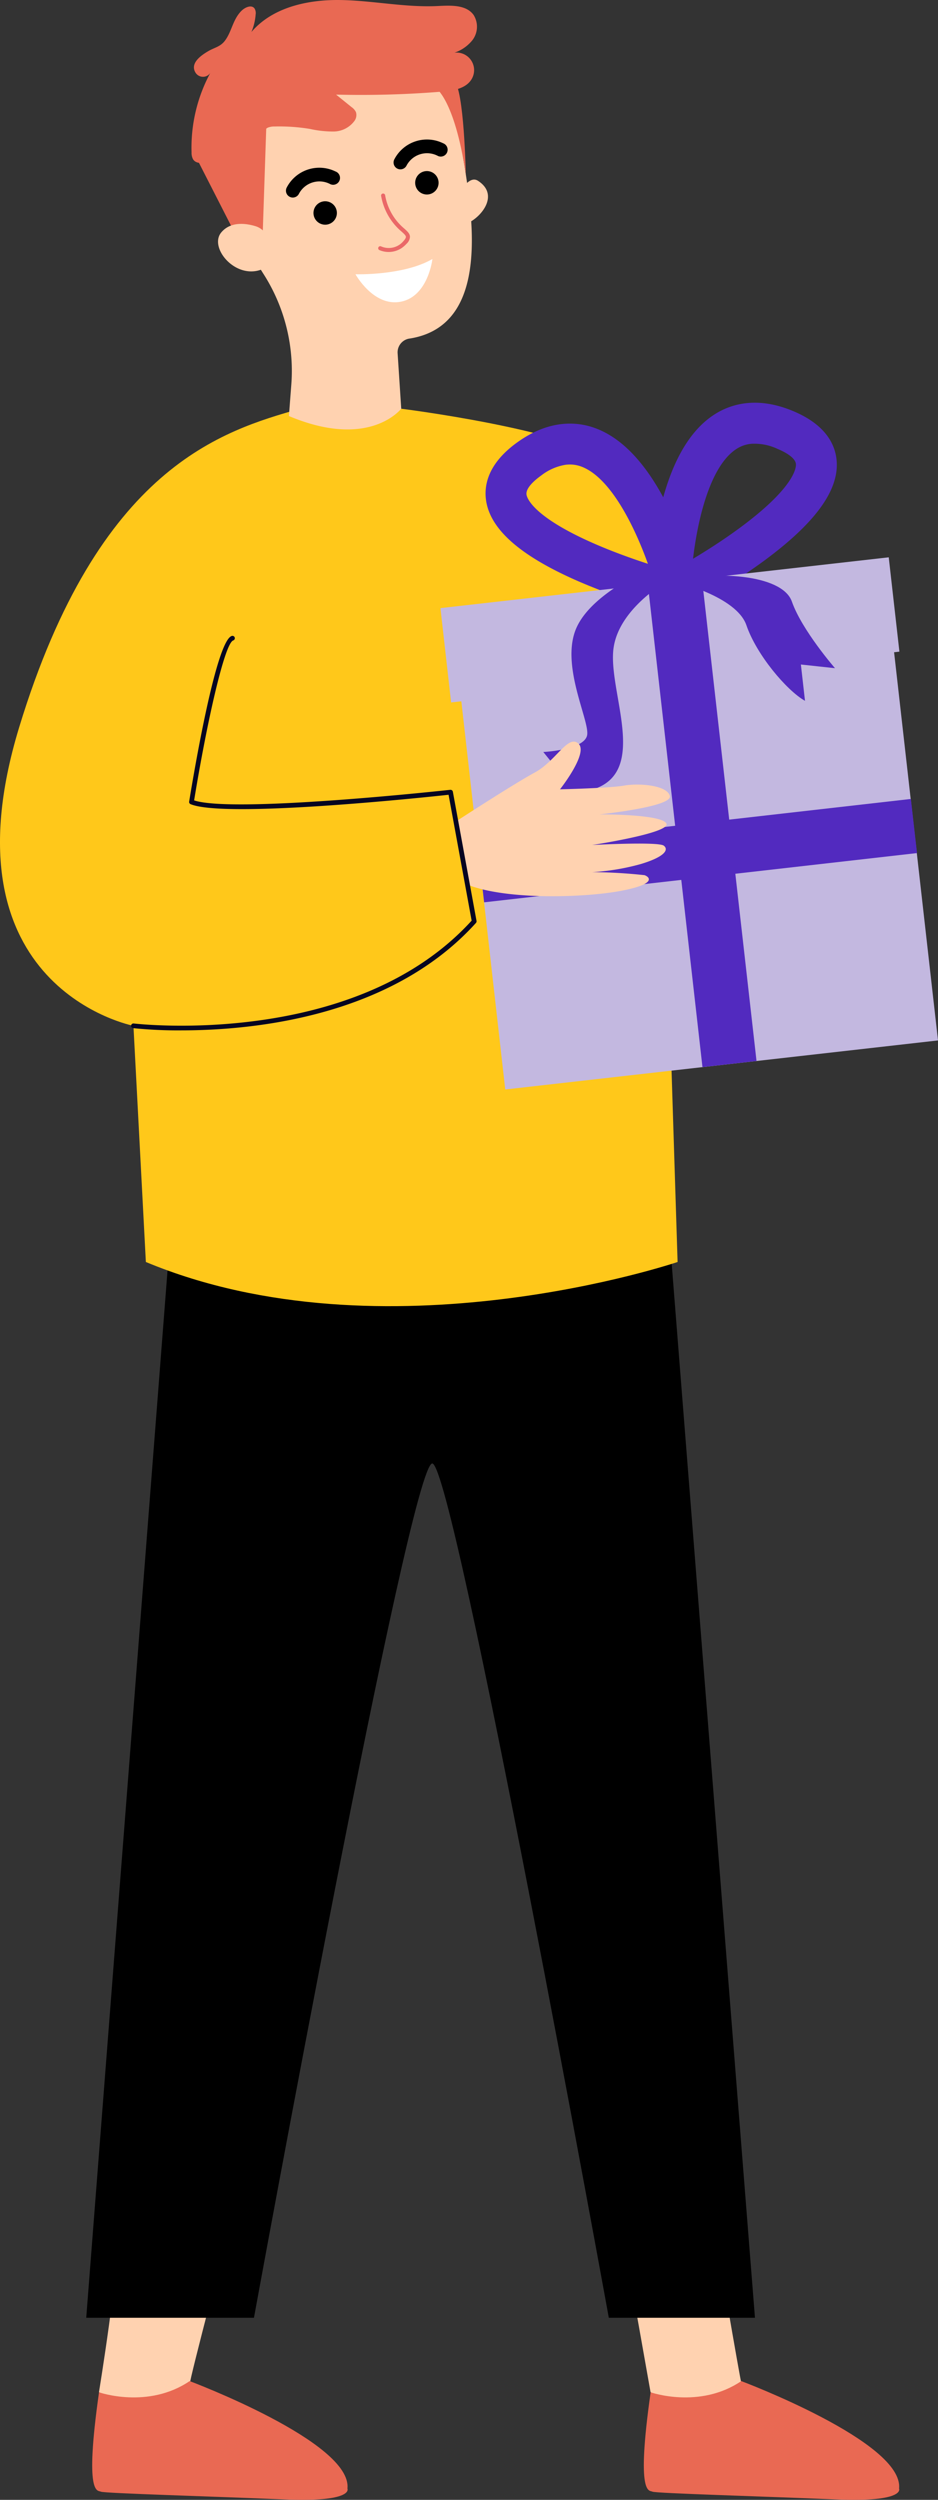 <svg xmlns="http://www.w3.org/2000/svg" width="107.725" height="286.833" viewBox="0 0 107.725 286.833">
  <rect x="0" y="0" width="107.725" height="286.833" fill="#333333" stroke="none"/>
  <g id="Group_860" data-name="Group 860" transform="translate(-1034.337 -361.861)">
    <path id="Path_7874" data-name="Path 7874" d="M622.745,1512.806s3.084,18.047,3.2,18.268-1.127,2.153-1.127,2.153l-4.87.872-4.445-2.044s-2.565-14.547-3.031-16.811,10.268-2.438,10.268-2.438" transform="translate(493.549 -895.703)" fill="#ffd2b0"/>
    <path id="Path_7875" data-name="Path 7875" d="M620.9,1574.873s5.613,1.964,10.412-1.285c0,0,18.692,7.006,18.121,12.333,0,0,.8,1.587-7.3,1.244s-20.685-.7-21.022-.89-1.923.668-.208-11.4" transform="translate(488.157 -938.521)" fill="#e96953"/>
    <path id="Path_7876" data-name="Path 7876" d="M423.5,1512.8s-4.764,18.047-4.644,18.268-1.127,2.153-1.127,2.153l-4.871.872-4.445-2.044s2.424-14.845,1.959-17.109,13.127-2.14,13.127-2.14" transform="translate(637.288 -895.7)" fill="#ffd2b0"/>
    <path id="Path_7877" data-name="Path 7877" d="M406.551,1574.873s5.613,1.964,10.412-1.285c0,0,18.692,7.006,18.121,12.333,0,0,.8,1.587-7.3,1.244s-20.685-.7-21.022-.89-1.923.668-.208-11.4" transform="translate(639.155 -938.521)" fill="#e96953"/>
    <path id="Path_7878" data-name="Path 7878" d="M470.495,1123.515l9.765,123.5H463.477s-17.742-97.593-20.259-98.021-20.495,98.021-20.495,98.021H403.461l9.845-126.7Z" transform="translate(640.78 -619.214)"/>
    <path id="Path_7879" data-name="Path 7879" d="M416.028,805.169s18.615,2.318,24.036,6.028,13.126,43.66,13.126,43.66l-6.278,21.116.856,27.1s-33.672,11.407-61.066,0l-1.427-27.1s-22.258-4.28-13.126-34.243,23.4-34.028,32.245-36.561,11.633,0,11.633,0" transform="translate(664.387 -396.411)" fill="#ffc81a"/>
    <path id="Path_7880" data-name="Path 7880" d="M627.6,828.795l-1.426-2.673-3.508-.1a46.183,46.183,0,0,1,.984-7.63c1.243-5.721,3.385-9.6,6.366-11.52,1.793-1.158,4.818-2.167,9.042-.4,4,1.669,4.935,4.127,5.019,5.9.159,3.357-2.612,7.076-8.47,11.368a74.634,74.634,0,0,1-8.007,5.064m6.592-18.568a3.751,3.751,0,0,0-1.633.583c-3.122,2.014-4.5,8.426-4.988,12.6,1.428-.852,3.381-2.081,5.3-3.492,6.315-4.636,6.537-6.924,6.518-7.335-.038-.8-1.357-1.463-2.141-1.79a6.192,6.192,0,0,0-3.059-.567" transform="translate(486.359 -397.447)" fill="#522abf"/>
    <path id="Path_7881" data-name="Path 7881" d="M578.462,834.974a74.5,74.5,0,0,1-8.937-3.146c-6.67-2.873-10.2-5.878-10.8-9.186-.314-1.743.051-4.349,3.573-6.869,3.723-2.664,6.9-2.356,8.9-1.629,3.336,1.208,6.29,4.507,8.781,9.805a46.231,46.231,0,0,1,2.666,7.216l-3.4.885,1.127-.293-1.127.294Zm-10.577-16.624a6.191,6.191,0,0,0-2.855,1.237c-.69.494-1.828,1.44-1.686,2.224.073.407.805,2.595,8.037,5.71,2.178.938,4.334,1.691,5.9,2.2-1.415-3.963-4.2-9.908-7.679-11.167a3.744,3.744,0,0,0-1.72-.2" transform="translate(531.465 -403.17)" fill="#522abf"/>
    <rect id="Rectangle_1123" data-name="Rectangle 1123" width="50.017" height="47.808" transform="translate(1086.984 439.363) rotate(-6.46)" fill="#c3b8e0"/>
    <rect id="Rectangle_1124" data-name="Rectangle 1124" width="51.812" height="10.892" transform="translate(1084.921 431.636) rotate(-6.46)" fill="#c3b8e0"/>
    <rect id="Rectangle_1125" data-name="Rectangle 1125" width="6.247" height="56.649" transform="translate(1108.637 428.013) rotate(-6.462)" fill="#522abf"/>
    <rect id="Rectangle_1126" data-name="Rectangle 1126" width="50.017" height="6.247" transform="matrix(0.994, -0.113, 0.113, 0.994, 1089.229, 459.185)" fill="#522abf"/>
    <path id="Path_7882" data-name="Path 7882" d="M632.207,873.341s7.07,1.666,8.214,5.02,4.6,7.465,6.726,8.669l-.472-4.169,3.918.423s-3.807-4.369-4.95-7.638-9.412-3.528-13.437-2.3" transform="translate(479.64 -444.754)" fill="#522abf"/>
    <path id="Path_7883" data-name="Path 7883" d="M596.114,870.171s-6.263,3.214-6.979,8.137,4.151,14.159-2.324,16.243a10.574,10.574,0,0,1-5.7-.113l2.027-1.6-2.075-2.567s4.816-.234,5.042-1.987-3.124-8.082-1.222-12.293,9.056-7.052,9.056-7.052Z" transform="translate(515.671 -442.125)" fill="#522abf"/>
    <path id="Path_7884" data-name="Path 7884" d="M547.588,946.173s6.479-4.213,8.914-5.527,3.82-4.4,5.012-3.322-2.113,5.248-2.113,5.248,5.629-.124,7.353-.426,4.943-.055,5.261,1.189-8.064,2.112-8.064,2.112,7.129-.037,7.669,1.049-8.526,2.465-8.526,2.465,7.6-.411,8.227.077.024,1.307-2.632,2.105a26.375,26.375,0,0,1-5.576.931,59.759,59.759,0,0,1,6,.349c.639.238,1.345,1.032-2.715,1.8s-12.88,1.077-17.448-.644Z" transform="translate(539.25 -490.145)" fill="#ffd2b0"/>
    <path id="Path_7885" data-name="Path 7885" d="M426.659,941.313a51.175,51.175,0,0,1-5.533-.258.271.271,0,0,1-.235-.3.268.268,0,0,1,.3-.235c.251.028,25.358,2.957,38.809-11.8l-2.649-14.442c-2.819.308-25.68,2.725-29.631,1.077a.271.271,0,0,1-.163-.294c.5-3.06,3.059-18.356,4.878-19a.271.271,0,1,1,.18.511c-1,.352-3.055,9.567-4.486,18.352,4.564,1.508,29.162-1.189,29.415-1.215a.274.274,0,0,1,.3.221l2.718,14.821a.273.273,0,0,1-.066.231c-9.729,10.77-25.517,12.33-33.837,12.33" transform="translate(628.503 -461.225)" fill="#050521"/>
    <path id="Path_7886" data-name="Path 7886" d="M548.878,720.258s1.008-1.87,2-1.236c2.52,1.616.381,4.183-1.14,4.849Z" transform="translate(538.341 -336.426)" fill="#ffd2b0"/>
    <path id="Path_7887" data-name="Path 7887" d="M479.823,668.727l-.014,0c-.01-.186-.02-.372-.037-.559a14.44,14.44,0,1,0-26.98,8.364c1.639,3.242,3.073,6.013,4.533,8.292a20.631,20.631,0,0,1,3.135,12.709l-.269,3.51c9.266,3.9,12.9-.843,12.9-.843l-.416-6.36a1.6,1.6,0,0,1,1.36-1.685l.015,0c10.893-1.714,6.224-18.494,5.774-23.431" transform="translate(607.326 -291.447)" fill="#ffd2b0"/>
    <path id="Path_7888" data-name="Path 7888" d="M494.445,728.538a1.344,1.344,0,1,0-1.217,1.46,1.344,1.344,0,0,0,1.217-1.46" transform="translate(578.576 -342.361)"/>
    <path id="Path_7889" data-name="Path 7889" d="M533.964,716.813a1.344,1.344,0,1,0-1.216,1.461,1.344,1.344,0,0,0,1.216-1.461" transform="translate(550.737 -334.101)"/>
    <path id="Path_7890" data-name="Path 7890" d="M481.926,717.79a.788.788,0,0,1-.78-1.127,4.223,4.223,0,0,1,5.607-1.866.788.788,0,1,1-.574,1.467,2.658,2.658,0,0,0-3.615,1.083.788.788,0,0,1-.639.442" transform="translate(586.11 -333.264)"/>
    <path id="Path_7891" data-name="Path 7891" d="M523.745,706.843a.787.787,0,0,1-.78-1.127,4.222,4.222,0,0,1,5.607-1.866.788.788,0,1,1-.574,1.467,2.658,2.658,0,0,0-3.615,1.083.787.787,0,0,1-.639.442" transform="translate(556.65 -325.553)"/>
    <path id="Path_7892" data-name="Path 7892" d="M447.107,702.36l4.788,9.374,2.567-.761.425-12.693Z" transform="translate(610.033 -321.906)" fill="#e96953"/>
    <path id="Path_7893" data-name="Path 7893" d="M460.172,737.265a2.146,2.146,0,0,0-1.212-.912c-1.029-.31-2.82-.588-3.915.726-1.605,1.927,2.374,6.286,5.675,3.638,0,0,.912-1.094-.548-3.452" transform="translate(604.7 -348.545)" fill="#ffd2b0"/>
    <path id="Path_7894" data-name="Path 7894" d="M519.469,730.677a2.691,2.691,0,0,1-2.449.15.234.234,0,0,1,.21-.418,2.192,2.192,0,0,0,2.57-.609c.191-.208.285-.372.28-.486-.008-.16-.217-.349-.508-.61a6.88,6.88,0,0,1-2.332-4.06.234.234,0,1,1,.456-.1,6.379,6.379,0,0,0,2.188,3.813c.361.324.645.58.663.936a1.166,1.166,0,0,1-.4.823,3.128,3.128,0,0,1-.675.562" transform="translate(560.873 -340.278)" fill="#ea6868"/>
    <path id="Path_7895" data-name="Path 7895" d="M508.09,751.48s5.522.173,8.834-1.753c0,0-.477,4.277-3.618,4.9s-5.216-3.148-5.216-3.148" transform="translate(567.074 -358.149)" fill="#fff"/>
    <path id="Path_7896" data-name="Path 7896" d="M539.1,680.517s2.2,1.263,3.5,9.945c0,0-.184-9.793-1.364-10.766s-2.137.821-2.137.821" transform="translate(545.23 -308.612)" fill="#e96953"/>
    <path id="Path_7897" data-name="Path 7897" d="M450.088,650.436c.413-.423,1.175-.763,1.522-.285a1.027,1.027,0,0,1,.124.688,6.365,6.365,0,0,1-.485,2.009c2.426-2.843,6.472-3.726,10.209-3.67s7.45.872,11.183.689c1.48-.072,3.255-.177,4.124,1.023a2.54,2.54,0,0,1-.14,2.9,4.476,4.476,0,0,1-2.6,1.576,2.015,2.015,0,0,1,2.532,2.859c-.636,1.11-2.1,1.355-3.379,1.46a114.257,114.257,0,0,1-12.206.345l1.776,1.433a1.526,1.526,0,0,1,.507.578,1.143,1.143,0,0,1-.177,1.013,3.013,3.013,0,0,1-2.375,1.212,12.242,12.242,0,0,1-2.744-.3,21.806,21.806,0,0,0-4.024-.278,2.023,2.023,0,0,0-.818.139,2.6,2.6,0,0,0-.807.773c-1.432,1.723-3.7,2.456-5.847,3.107-.666.2-1.547.332-1.917-.257a1.545,1.545,0,0,1-.171-.781,18.04,18.04,0,0,1,2.247-9.3,1.014,1.014,0,0,1-1.84.059c-.568-1.073.781-1.959,1.539-2.4.694-.4,1.353-.488,1.87-1.163.809-1.057.892-2.4,1.893-3.428" transform="translate(611.962 -287.314)" fill="#e96953"/>
  </g>
</svg>
